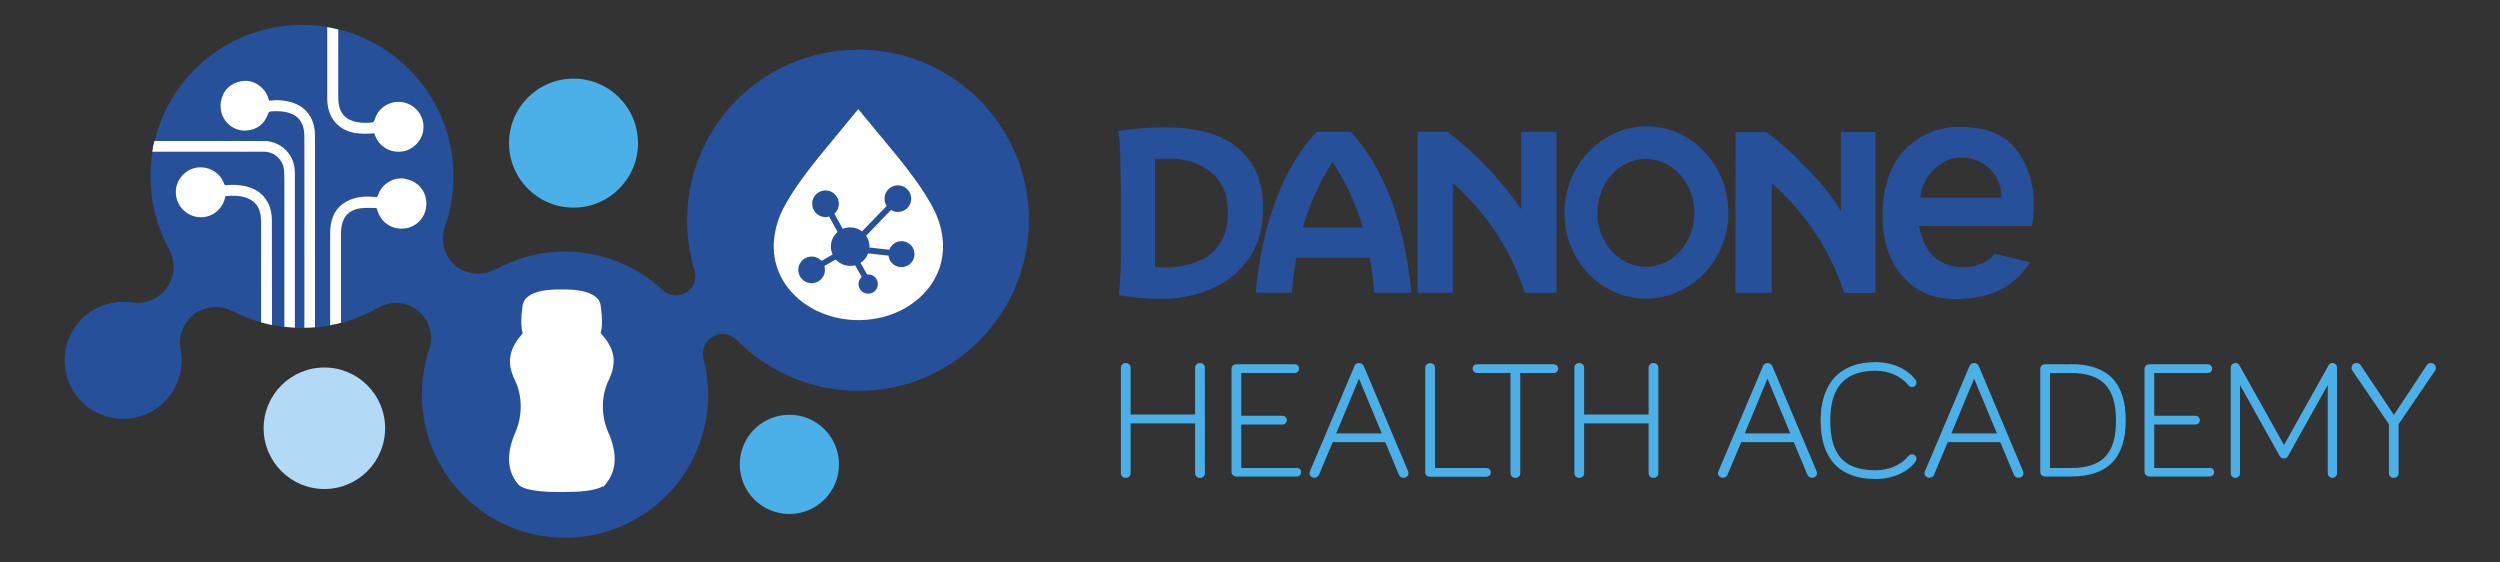 <?xml version="1.0" encoding="UTF-8"?>
<svg id="OP-1-positivo" xmlns="http://www.w3.org/2000/svg" viewBox="0 0 200 45">
  <rect x="0" y="0" width="200" height="45" fill="#333333" stroke="none"/>
  <defs>
    <style>
      .cls-1 {
        fill: #27509b;
      }

      .cls-2 {
        fill: #fff;
      }

      .cls-3 {
        fill: #b2d9f6;
      }

      .cls-4 {
        fill: #4bafe8;
      }
    </style>
  </defs>
  <path class="cls-1" d="M68.62,3.98c-7.54,0-13.65,6.11-13.65,13.65,0,1.41.21,2.78.61,4.06h0c.03.12.04.24.04.36s-.02.25-.04.37c0,0,0,0,0,.01,0,.02,0,.04-.01.05,0,.01,0,.02,0,.04-.01.05-.03.09-.05.13,0,0,0,.01,0,.02,0,.02-.01.03-.02.05,0,.02-.02.04-.03.06,0,0,0,0,0,0-.26.5-.79.84-1.39.84-.21,0-.4-.04-.58-.11-.17-.06-.33-.16-.47-.28h0c-2.05-1.92-4.81-3.1-7.85-3.1-2.03,0-3.94.53-5.6,1.46v-.02c-.4.21-.85.33-1.33.33-.37,0-.72-.07-1.05-.2-.38-.14-.74-.37-1.02-.68-.16-.18-.29-.37-.4-.57-.22-.4-.35-.87-.35-1.36,0-.28.04-.56.12-.82.47-1.3.73-2.7.73-4.16,0-6.69-5.43-12.12-12.12-12.12s-12.12,5.43-12.12,12.12c0,2.12.54,4.11,1.5,5.84h-.01c.23.41.36.89.36,1.39,0,1.6-1.29,2.89-2.89,2.89-.11,0-.22,0-.33-.02h0c-.27-.04-.54-.06-.82-.06-2.58,0-4.68,2.09-4.68,4.68s2.09,4.68,4.68,4.68,4.68-2.09,4.68-4.68c0-.36-.04-.72-.12-1.06-.01-.11-.02-.21-.02-.32,0-1.6,1.29-2.89,2.89-2.89.43,0,.84.1,1.21.27h0c1.7.89,3.63,1.41,5.69,1.41,2.22,0,4.3-.6,6.09-1.64h0c.41-.23.89-.37,1.4-.37,1.56,0,2.82,1.26,2.82,2.82,0,.23-.03.45-.08.66,0,0,0,.01,0,.02,0,.03-.02.06-.03.09,0,0,0,0,0,0h0c-.41,1.18-.63,2.44-.63,3.75,0,6.32,5.12,11.45,11.45,11.45s11.45-5.13,11.45-11.45c0-1-.13-1.96-.37-2.88h0c-.03-.12-.05-.26-.05-.39,0-.87.71-1.58,1.58-1.58.45,0,.85.19,1.14.49h0c2.48,2.5,5.92,4.06,9.72,4.06,7.54,0,13.65-6.11,13.65-13.65s-6.11-13.65-13.65-13.65Z"/>
  <circle class="cls-4" cx="45.88" cy="11.45" r="5.16"/>
  <circle class="cls-4" cx="63.15" cy="37.15" r="3.97"/>
  <circle class="cls-3" cx="25.95" cy="34.26" r="4.86"/>
  <path class="cls-2" d="M48.46,38.72l-.18.22-.05-.04c-.62.38-1.98.46-3.09.46h-.2c-.08,0-.17,0-.26,0-1.12,0-2.79-.09-3.24-.63-.88-1.06-.95-2.45-.21-4.14.58-1.33.57-2.92-.03-4.16-.79-1.61-.33-2.68.62-3.77-.26-.78,0-2.26,0-2.28.24-1.23,2.45-1.24,3.12-1.22.46-.02,2.86-.04,3.1,1.21.01.07.26,1.5.01,2.27.53.59.82,1.08.96,1.59.18.68.08,1.37-.32,2.19-.6,1.24-.62,2.83-.03,4.16.75,1.69.68,3.09-.21,4.15Z"/>
  <g>
    <path class="cls-2" d="M28.48,10.64c.48.08.97.07,1.45.02.06.14.1.27.17.39.39.78,1.24,1.21,2.13,1.06.82-.13,1.52-.85,1.63-1.69.17-1.24-.82-2.32-2.07-2.27-.84.03-1.57.59-1.81,1.41-.05.16-.11.24-.29.25-.49.03-.97.03-1.44-.12-.7-.22-1.06-.72-1.16-1.43-.03-.18-.03-.37-.03-.56,0-1.78,0-3.56,0-5.34h0c-.29-.08-.58-.14-.88-.19,0,1.91,0,3.81,0,5.72,0,.7.18,1.36.65,1.91.44.5,1.01.75,1.66.86Z"/>
    <path class="cls-2" d="M23.12,8.13c-.46-.11-.93-.15-1.41-.09-.06,0-.12,0-.19,0-.09-.38-.26-.72-.54-.99-.57-.55-1.24-.72-1.98-.48-.75.25-1.2.79-1.33,1.59-.2,1.27.83,2.4,2.09,2.28.83-.08,1.4-.54,1.69-1.33.05-.14.1-.19.25-.2.56-.04,1.1-.02,1.63.2.57.24.88.69.98,1.29.03.19.04.38.04.57,0,5.08,0,10.16,0,15.25.29,0,.57-.02.85-.04,0-5.09,0-10.18,0-15.28,0-.54-.09-1.06-.35-1.53-.38-.69-.99-1.06-1.73-1.24Z"/>
    <path class="cls-2" d="M21.11,15.73c-.43-.49-.98-.74-1.61-.86-.45-.08-.89-.11-1.35-.06-.12.01-.19-.01-.24-.15-.32-.85-1.16-1.35-2.09-1.26-.85.08-1.59.79-1.73,1.65-.18,1.1.59,2.15,1.69,2.31,1.06.15,2.01-.53,2.24-1.6,0-.02,0-.04.01-.07.59-.06,1.16-.05,1.72.15.68.25,1.03.76,1.11,1.46.02.21.03.43.03.65,0,2.61,0,5.22,0,7.84.29.08.58.15.87.21,0-.61,0-1.23,0-1.84,0-2.17,0-4.34-.01-6.52,0-.7-.17-1.36-.65-1.91Z"/>
    <path class="cls-2" d="M32.38,14.29c-.95-.13-1.81.42-2.13,1.29-.07.2-.07.19-.29.17-.65-.06-1.3-.03-1.92.22-.9.36-1.41,1.03-1.57,1.97-.04.25-.06.5-.06.75,0,2.44,0,4.89,0,7.33.29-.06.59-.12.87-.2,0-2.38,0-4.77,0-7.15,0-.31.04-.63.14-.92.22-.68.76-1,1.43-1.09.39-.05.8-.01,1.19-.02.09,0,.11.04.13.12.24.9.97,1.51,1.91,1.53,1.03.02,1.84-.7,2-1.64.19-1.17-.54-2.18-1.71-2.34Z"/>
    <path class="cls-2" d="M21.31,11.28c-.06,0-.11,0-.17,0-2.33,0-5.98,0-8.79,0-.07.28-.13.57-.17.86,2.73,0,6.6,0,8.96,0,.82,0,1.53.67,1.58,1.48.02.25.03.51.03.76,0,3.3,0,8.04,0,11.76.28.03.56.06.84.07v-12.39c0-1.35-.93-2.39-2.27-2.54Z"/>
  </g>
  <g>
    <path class="cls-1" d="M98.26,11.31c-1.58-1-4-1.19-5.87-1.11-.99.04-1.98.13-2.95.28v-.02c.06.27.1.55.13.83.08,1.53.08,2.8.1,4.21v4.88c0,1.08-.05,2.16-.16,3.23,1.15.21,2.32.31,3.49.3,2.09,0,4.32-.73,5.61-1.82,1.28-1.09,2.44-2.65,2.44-5.45s-1.19-4.34-2.77-5.34ZM96.06,20.82c-1.15.5-2.42.68-3.66.51v-8.63h1.28c1.24-.03,2.46.41,3.39,1.24,1.13,1.11,1.16,2.38,1.16,3.25s-.3,2.77-2.17,3.63Z"/>
    <path class="cls-1" d="M147.27,16.88c-.84-1.35-1.84-2.59-2.99-3.68-.91-.97-1.9-1.85-2.97-2.63h-2.46l-.02,12.86h2.91v-8.77c2.69,2.35,4.7,5.38,5.8,8.78h2.5v-12.88h-2.77v6.34Z"/>
    <path class="cls-1" d="M121.71,16.76c-1.64-2.37-3.63-4.47-5.92-6.22h-2.38v12.88h2.82v-8.77c2.68,2.35,4.67,5.38,5.76,8.78h2.53v-12.88h-2.82v6.22Z"/>
    <path class="cls-1" d="M131.75,10.11c-3.6,0-6.6,3.12-6.6,6.91s2.92,6.87,6.52,6.87,6.6-3.07,6.6-6.87-2.92-6.91-6.52-6.91ZM131.67,21.35c-2.14,0-3.88-1.94-3.88-4.32s1.74-4.32,3.88-4.32,3.88,1.94,3.88,4.32-1.74,4.32-3.88,4.32Z"/>
    <path class="cls-1" d="M108.08,10.54h-2.74c-2.61,2.77-4.36,7.18-4.88,12.88h2.89c.07-.94.19-1.87.36-2.8h5.87c.17.93.29,1.86.36,2.8h2.97c-.55-5.67-2.18-9.94-4.84-12.88ZM104.23,18.21c.52-1.86,1.32-3.63,2.38-5.25,1.06,1.62,1.88,3.39,2.43,5.25h-4.8Z"/>
    <path class="cls-1" d="M162.69,15.84c-.06-1.44-.57-2.83-1.46-3.96-.91-1.14-2.47-1.74-4.41-1.73-1.69-.04-3.32.65-4.48,1.88-1.1,1.17-1.76,2.95-1.73,5.28.03,2.2.59,3.85,1.98,5.19.96.93,2.25,1.43,3.96,1.43,3.22-.1,4.56-1.13,5.88-2.95h-.03s-2.8-.67-2.8-.67c-.66.71-1.59,1.1-2.55,1.07-2.1-.04-3.14-1.28-3.53-3.31h9.04c.13-.73.17-1.48.13-2.22ZM160.12,15.82h-6.5c.11-1.67,1.65-3.23,3.28-3.22,1.75-.03,3.19,1.36,3.22,3.11,0,.04,0,.07,0,.11Z"/>
  </g>
  <g>
    <path class="cls-4" d="M96,29.04c-.22,0-.39.16-.39.37v3.75h-5.16v-3.75c0-.21-.17-.37-.39-.37s-.39.16-.39.37v8.45c0,.21.17.37.39.37s.39-.16.39-.37v-3.99h5.16v3.99c0,.21.17.37.39.37s.39-.16.39-.37v-8.45c0-.21-.17-.37-.39-.37Z"/>
    <path class="cls-4" d="M103.73,37.44h-4.43v-3.48h3.29c.2,0,.36-.15.36-.35s-.16-.35-.36-.35h-3.29v-3.42h4.27c.2,0,.36-.15.36-.35s-.16-.35-.36-.35h-4.66c-.22,0-.39.16-.39.37v8.24c0,.21.17.37.39.37h4.82c.2,0,.36-.15.36-.35s-.16-.35-.36-.35Z"/>
    <path class="cls-4" d="M109.1,29.29c-.05-.15-.21-.25-.38-.25s-.31.1-.36.24l-3.55,8.39c-.03.05-.05.13-.05.18,0,.21.17.37.39.37.17,0,.32-.1.37-.24l1.1-2.61h4.2l1.09,2.6c.07.16.21.25.37.25.23,0,.4-.16.4-.37,0-.05-.02-.13-.04-.17l-3.54-8.4ZM110.54,34.67h-3.64l1.82-4.38,1.82,4.38Z"/>
    <path class="cls-4" d="M118.9,37.44h-4.1v-8.02c0-.21-.17-.37-.39-.37s-.39.16-.39.37v8.37c0,.2.16.35.36.35h4.52c.2,0,.36-.15.36-.35s-.16-.35-.36-.35Z"/>
    <path class="cls-4" d="M124.3,29.14h-6.13c-.2,0-.36.15-.36.35s.16.35.36.35h2.67v8.02c0,.21.17.37.39.37s.39-.16.39-.37v-8.02h2.67c.2,0,.36-.15.36-.35s-.16-.35-.36-.35Z"/>
    <path class="cls-4" d="M132.28,29.04c-.22,0-.39.16-.39.37v3.75h-5.16v-3.75c0-.21-.17-.37-.39-.37s-.39.16-.39.37v8.45c0,.21.17.37.39.37s.39-.16.39-.37v-3.99h5.16v3.99c0,.21.17.37.39.37s.39-.16.39-.37v-8.45c0-.21-.17-.37-.39-.37Z"/>
    <path class="cls-4" d="M141.78,29.29c-.05-.15-.21-.25-.38-.25s-.31.1-.36.24l-3.55,8.39c-.03.05-.05.13-.05.18,0,.21.17.37.39.37.17,0,.32-.1.37-.24l1.1-2.61h4.2l1.09,2.6c.07.16.21.25.37.25.23,0,.4-.16.4-.37,0-.05-.02-.13-.04-.17l-3.54-8.4ZM143.22,34.67h-3.64l1.82-4.38,1.82,4.38Z"/>
    <path class="cls-4" d="M150.05,29.66c1.05,0,2.05.44,2.62,1.16.08.09.17.14.29.14.2,0,.36-.15.36-.35,0-.08-.03-.16-.09-.24-.67-.88-1.86-1.4-3.18-1.4-2.84,0-4.4,1.66-4.4,4.68s1.48,4.67,4.4,4.67c1.36,0,2.59-.54,3.2-1.41.04-.06.07-.15.07-.21,0-.2-.16-.35-.36-.35-.12,0-.22.04-.3.14-.57.71-1.54,1.13-2.62,1.13-2.51,0-3.62-1.23-3.62-3.97s1.22-3.99,3.62-3.99Z"/>
    <path class="cls-4" d="M158.3,29.29c-.05-.15-.21-.25-.38-.25s-.31.1-.36.24l-3.55,8.39c-.03.05-.05.13-.05.18,0,.21.17.37.39.37.17,0,.32-.1.37-.24l1.1-2.61h4.2l1.09,2.6c.07.16.21.25.37.25.23,0,.4-.16.4-.37,0-.05-.02-.13-.04-.17l-3.54-8.4ZM159.75,34.67h-3.64l1.82-4.38,1.82,4.38Z"/>
    <path class="cls-4" d="M165.66,29.14h-2.05c-.22,0-.39.16-.39.37v8.24c0,.21.17.37.39.37h2.05c2.96,0,4.4-1.47,4.4-4.49s-1.44-4.5-4.4-4.5ZM165.66,37.44h-1.66v-7.6h1.66c2.51,0,3.62,1.17,3.62,3.81s-1.08,3.79-3.62,3.79Z"/>
    <path class="cls-4" d="M176.77,37.44h-4.43v-3.48h3.29c.2,0,.36-.15.36-.35s-.16-.35-.36-.35h-3.29v-3.42h4.27c.2,0,.36-.15.36-.35s-.16-.35-.36-.35h-4.66c-.22,0-.39.16-.39.37v8.24c0,.21.17.37.39.37h4.82c.2,0,.36-.15.36-.35s-.16-.35-.36-.35Z"/>
    <path class="cls-4" d="M186.61,29.04c-.14,0-.26.07-.33.19l-3.56,6.37-3.56-6.37c-.07-.12-.18-.19-.33-.19-.2,0-.37.17-.37.36v8.47c0,.2.17.36.37.36s.37-.17.37-.36v-7.07l3.17,5.67c.13.28.56.27.68,0l3.17-5.67v7.07c0,.2.17.36.37.36s.37-.17.37-.36v-8.47c0-.2-.17-.36-.37-.36Z"/>
    <path class="cls-4" d="M194.47,29.04c-.14,0-.25.06-.33.18l-2.63,3.97-2.65-3.97c-.07-.12-.2-.18-.35-.18-.22,0-.39.17-.39.39,0,.08.03.16.07.22l2.92,4.28v3.93c0,.21.17.37.39.37s.39-.16.39-.37v-3.93l2.91-4.27c.05-.06.07-.15.07-.23,0-.22-.17-.39-.4-.39Z"/>
  </g>
  <path class="cls-2" d="M75.11,17.74c-.15-.48-.62-1.95-3.58-5.54l-2.87-3.47-2.86,3.47c-2.96,3.59-3.43,5.06-3.58,5.54-.53,1.68-.34,3.02.09,4.04.2.48.45.88.7,1.21.18.24.39.47.61.68.62.6,1.36,1.07,2.19,1.4.88.35,1.85.54,2.86.54s1.98-.19,2.86-.54c.83-.33,1.57-.81,2.19-1.4.22-.21.42-.44.61-.68.25-.33.5-.74.7-1.21.43-1.01.62-2.36.09-4.03ZM72.23,21.36c-.57.07-1.08-.34-1.15-.91l-1.63-.18c-.12.32-.33.58-.61.76l.53.93s0,0,0,0c.42-.05.81.25.85.68.05.42-.25.81-.68.85-.42.05-.81-.25-.85-.68-.03-.26.07-.5.25-.66l-.53-.93c-.13.03-.26.05-.4.05-.46,0-.86-.2-1.15-.51l-.91.52c.02.06.03.12.04.19.07.58-.35,1.11-.94,1.18-.58.07-1.11-.35-1.18-.94-.07-.58.35-1.11.94-1.18.35-.04.68.1.91.34l.89-.51c-.09-.19-.14-.41-.14-.63,0-.47.21-.89.54-1.17l-.68-1.24c-.06.02-.11.03-.17.04-.58.07-1.11-.35-1.18-.94-.07-.58.35-1.11.94-1.18.58-.07,1.11.35,1.18.94.04.36-.1.69-.35.92l.67,1.21c.18-.08.39-.12.6-.12.35,0,.68.12.94.32l1.98-2.04c-.09-.13-.15-.29-.17-.46-.07-.58.35-1.11.94-1.18.58-.07,1.11.35,1.18.94.07.58-.35,1.11-.94,1.18-.25.03-.48-.03-.67-.15l-1.99,2.06c.17.25.27.55.27.88,0,.02,0,.04,0,.06l1.59.18c.13-.36.45-.64.85-.68.57-.07,1.09.34,1.15.91.07.57-.34,1.09-.91,1.15Z"/>
</svg>